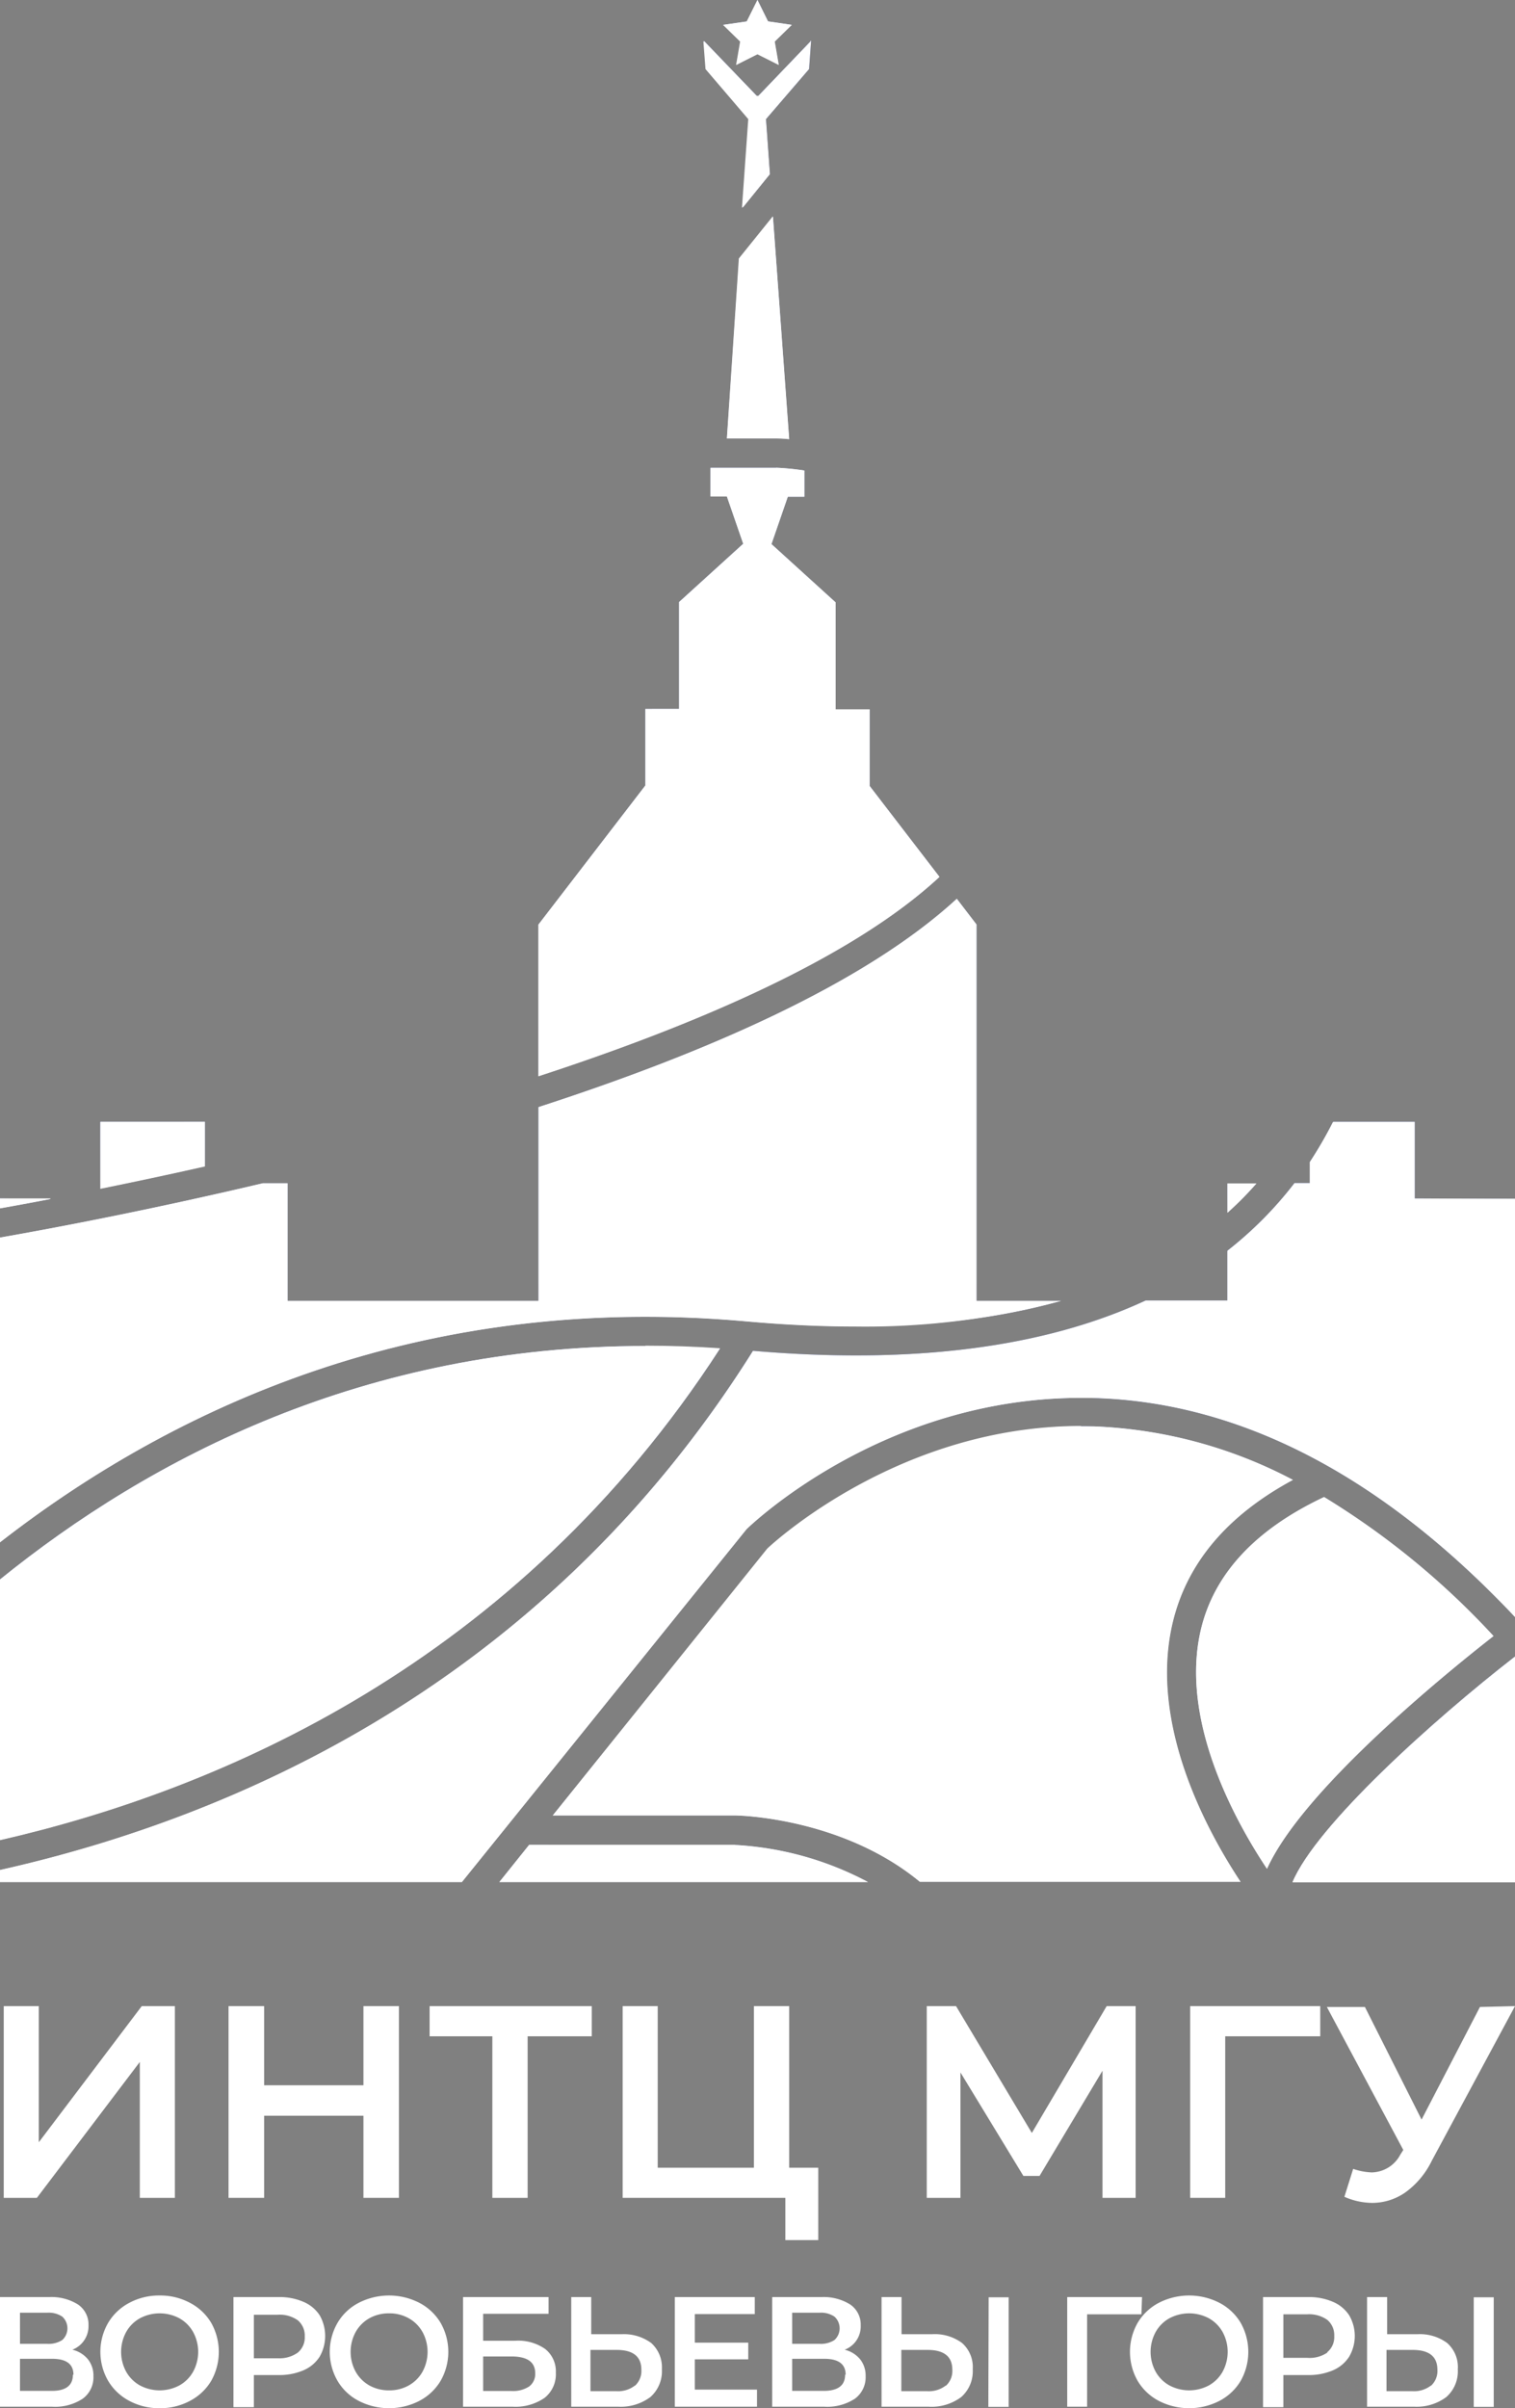 <?xml version="1.0" encoding="UTF-8"?> <svg xmlns="http://www.w3.org/2000/svg" xmlns:xlink="http://www.w3.org/1999/xlink" viewBox="0 0 141.73 225.2"><rect x="0" y="0" width="141.73" height="225.2" fill="#808080" stroke="none"/><defs><style> .cls-1 { fill: url(#Безымянный_градиент_9); } .cls-2 { fill: url(#Безымянный_градиент_9-2); } .cls-3 { fill: url(#Безымянный_градиент_9-3); } .cls-4 { fill: url(#Безымянный_градиент_9-4); } .cls-5 { fill: url(#Безымянный_градиент_9-5); } .cls-6 { fill: url(#Безымянный_градиент_9-6); } .cls-7 { fill: url(#Безымянный_градиент_9-7); } .cls-8 { fill: url(#Безымянный_градиент_9-8); } .cls-9 { fill: url(#Безымянный_градиент_9-9); } .cls-10 { fill: url(#Безымянный_градиент_9-10); } .cls-11 { fill: url(#Безымянный_градиент_9-11); } .cls-12 { fill: url(#Безымянный_градиент_9-12); } .cls-13 { fill: url(#Безымянный_градиент_9-13); } .cls-14 { fill: url(#Безымянный_градиент_9-14); } .cls-15 { fill: #fff; } </style><linearGradient id="Безымянный_градиент_9" data-name="Безымянный градиент 9" x1="70.87" y1="1.3" x2="70.87" y2="6.82" gradientUnits="userSpaceOnUse"><stop offset="0.15" stop-color="#2a3c90"></stop><stop offset="0.62" stop-color="#252351"></stop><stop offset="1" stop-color="#110e23"></stop></linearGradient><linearGradient id="Безымянный_градиент_9-2" x1="70.87" y1="24.73" x2="70.87" y2="43.66" xlink:href="#Безымянный_градиент_9"></linearGradient><linearGradient id="Безымянный_градиент_9-3" x1="69.13" y1="55.94" x2="69.13" y2="107.64" xlink:href="#Безымянный_градиент_9"></linearGradient><linearGradient id="Безымянный_градиент_9-4" x1="2.36" y1="112.26" x2="2.36" y2="113.06" xlink:href="#Безымянный_градиент_9"></linearGradient><linearGradient id="Безымянный_градиент_9-5" x1="14.28" y1="106.24" x2="14.28" y2="111.92" xlink:href="#Безымянный_градиент_9"></linearGradient><linearGradient id="Безымянный_градиент_9-6" x1="33.68" y1="135.77" x2="33.68" y2="177.78" xlink:href="#Безымянный_градиент_9"></linearGradient><linearGradient id="Безымянный_градиент_9-7" x1="116.19" y1="111.26" x2="116.19" y2="113.74" xlink:href="#Безымянный_градиент_9"></linearGradient><linearGradient id="Безымянный_градиент_9-8" x1="70.87" y1="7.16" x2="70.87" y2="21.36" xlink:href="#Безымянный_градиент_9"></linearGradient><linearGradient id="Безымянный_градиент_9-9" x1="49.63" y1="96.95" x2="49.63" y2="151.67" xlink:href="#Безымянный_градиент_9"></linearGradient><linearGradient id="Безымянный_градиент_9-10" x1="86.33" y1="142.52" x2="86.33" y2="181.22" xlink:href="#Безымянный_градиент_9"></linearGradient><linearGradient id="Безымянный_градиент_9-11" x1="70.87" y1="120.13" x2="70.87" y2="184.74" xlink:href="#Безымянный_градиент_9"></linearGradient><linearGradient id="Безымянный_градиент_9-12" x1="63.96" y1="173.25" x2="63.96" y2="176.4" xlink:href="#Безымянный_градиент_9"></linearGradient><linearGradient id="Безымянный_градиент_9-13" x1="131.32" y1="159.4" x2="131.32" y2="178.58" xlink:href="#Безымянный_градиент_9"></linearGradient><linearGradient id="Безымянный_градиент_9-14" x1="125.81" y1="147.44" x2="125.81" y2="179.05" xlink:href="#Безымянный_градиент_9"></linearGradient></defs><title>Белый лого вертикаль</title><g id="Слой_2" data-name="Слой 2"><g id="Слой_1-2" data-name="Слой 1"><g><g><g><polygon class="cls-1" points="68.89 6.07 70.87 5.04 72.84 6.07 72.46 3.88 74.06 2.32 71.85 2 70.87 0 69.88 2 67.67 2.32 69.27 3.88 68.89 6.07"></polygon><path class="cls-2" d="M68,41h4.69c.09,0,.51,0,1.14.07L72.31,20.27l-3.16,3.92Z"></path><path class="cls-3" d="M81.36,73.49V66.33H78.17v-10l-6-5.45,1.53-4.43h1.55V44a24.53,24.53,0,0,0-2.64-.26H66.47v2.67H68l1.53,4.43-6,5.45v10H60.37v7.16l-10,13v14.18C65.5,95.71,79.85,89.47,87.89,82Z"></path><path class="cls-4" d="M0,112.07V113c1.39-.25,3-.54,4.72-.88Z"></path><path class="cls-5" d="M19.17,104.9H9.39v6.25c3-.61,6.27-1.3,9.78-2.09Z"></path><path class="cls-6" d="M67.36,126.11q-3.54-.24-7-.24c-26.23,0-46.28,10.42-60.41,21.86v24.35C20.44,167.4,48.26,155.62,67.36,126.11Z"></path><path class="cls-7" d="M117.54,110.67h-2.71v2.74A31.84,31.84,0,0,0,117.54,110.67Z"></path><polygon class="cls-8" points="70.07 11.14 69.48 19.44 72.03 16.29 71.66 11.14 75.69 6.46 75.88 3.81 70.94 8.96 70.8 8.96 65.85 3.81 66.04 6.46 70.07 11.14"></polygon><path class="cls-9" d="M69.85,123.57c11.5,1,21.32.38,29.41-1.92H91.35V86.45l-1.84-2.4c-8.7,8-23.62,14.45-39.13,19.48v18.12H26.9v-11H24.59c-10.19,2.41-19,4.1-24.59,5.08v28.5C16.12,131.71,39.3,120.81,69.85,123.57Z"></path><path class="cls-10" d="M109.7,151.69c1.34-5.56,5.12-10,11.24-13.3a43.37,43.37,0,0,0-18.57-5C85,132.87,72.72,144,71.8,144.86L51.71,169.77H68.78c.48,0,10.07.25,17.28,6.21h30C112.87,171.19,107.42,161.17,109.7,151.69Z"></path><path class="cls-11" d="M132.34,112.07V104.9h-7.62a38.77,38.77,0,0,1-2.16,3.73v2H121.1a35.38,35.38,0,0,1-6.27,6.32v4.66h-7.65c-9.44,4.39-21.72,6-36.74,4.71C50.65,157.83,21.3,170.1,0,174.87V176H43.21l26.63-33c.54-.52,13.41-12.84,32.57-12.26,13.68.4,26.9,7.3,39.32,20.48v-39.1Z"></path><path class="cls-12" d="M49.51,172.51,46.71,176h34.5a29.89,29.89,0,0,0-12.45-3.47Z"></path><path class="cls-13" d="M120.91,176h20.82v-21.1C134,160.9,123.12,170.71,120.91,176Z"></path><path class="cls-14" d="M139.72,153a73.83,73.83,0,0,0-15.85-13c-6.37,3-10.25,7.12-11.51,12.33-2.07,8.58,3.29,18.12,6.17,22.44C121.79,167.5,134.81,156.83,139.72,153Z"></path></g><g><g><polygon class="cls-15" points="68.89 6.07 70.87 5.04 72.84 6.07 72.46 3.88 74.06 2.32 71.85 2 70.87 0 69.88 2 67.67 2.32 69.27 3.88 68.89 6.07"></polygon><path class="cls-15" d="M70.87,2.26l.09.18.23.47.52.08.2,0-.15.14-.37.37.09.52,0,.2-.18-.1-.46-.24-.47.24-.18.1,0-.2.08-.52L70,3.16,69.82,3,70,3l.52-.08.24-.47.09-.18m0-2.26-1,2-2.21.32,1.6,1.56-.38,2.19,2-1,2,1-.38-2.19,1.6-1.56L71.85,2l-1-2Z"></path></g><g><path class="cls-15" d="M68,41h4.69c.09,0,.51,0,1.14.07L72.31,20.27l-3.16,3.92Z"></path><path class="cls-15" d="M71.49,22.88,72.7,40H69l1.09-15.44,1.37-1.7m.82-2.61-3.16,3.92L68,41h4.69c.09,0,.51,0,1.14.07L72.31,20.27Z"></path></g><g><path class="cls-15" d="M81.36,73.49V66.33H78.17v-10l-6-5.45,1.53-4.43h1.55V44a24.53,24.53,0,0,0-2.64-.26H66.47v2.67H68l1.53,4.43-6,5.45v10H60.37v7.16l-10,13v14.18C65.5,95.71,79.85,89.47,87.89,82Z"></path><path class="cls-15" d="M72.61,44.76c.07,0,.68,0,1.65.14v.53H73l-.23.67-1.54,4.44-.21.62.49.44,5.66,5.16V67.33h3.19v6.5l.21.27,6,7.74c-6.89,6.1-18.7,12-35.16,17.41V86.79L61.16,74.1l.21-.27v-6.5h3.19V56.76l5.67-5.16.48-.44-.21-.62L69,46.1l-.23-.67H67.47v-.67h5.14m0-1H66.47v2.67H68l1.53,4.43-6,5.45v10H60.37v7.16l-10,13v14.18C65.5,95.71,79.85,89.47,87.89,82l-6.53-8.47V66.33H78.17v-10l-6-5.45,1.53-4.43h1.55V44a24.53,24.53,0,0,0-2.64-.26Z"></path></g><g><path class="cls-15" d="M0,112.07V113c1.39-.25,3-.54,4.72-.88Z"></path><path class="cls-15" d="M4.72,112.07H0V113c1.39-.25,3-.54,4.72-.88Z"></path></g><g><path class="cls-15" d="M19.17,104.9H9.39v6.25c3-.61,6.27-1.3,9.78-2.09Z"></path><path class="cls-15" d="M18.17,105.9v2.36c-2.56.57-5.17,1.13-7.78,1.66v-4h7.78m1-1H9.39v6.25c3-.61,6.27-1.3,9.78-2.09V104.9Z"></path></g><g><path class="cls-15" d="M67.36,126.11q-3.54-.24-7-.24c-26.23,0-46.28,10.42-60.41,21.86v24.35C20.44,167.4,48.26,155.62,67.36,126.11Z"></path><path class="cls-15" d="M60.41,126.87c1.71,0,3.44,0,5.16.14C47,154.73,20.52,166.14,1,170.82V148.21c17.64-14.16,37.63-21.34,59.41-21.34m0-1c-26.23,0-46.28,10.42-60.41,21.86v24.35c20.44-4.68,48.26-16.46,67.36-46q-3.54-.24-7-.24Z"></path></g><g><path class="cls-15" d="M117.54,110.67h-2.71v2.74A31.84,31.84,0,0,0,117.54,110.67Z"></path><path class="cls-15" d="M117.54,110.67h-2.71v2.74a31.84,31.84,0,0,0,2.71-2.74Z"></path></g><g><polygon class="cls-15" points="70.07 11.14 69.48 19.44 72.03 16.29 71.66 11.14 75.69 6.46 75.88 3.81 70.94 8.96 70.8 8.96 65.85 3.81 66.04 6.46 70.07 11.14"></polygon><path class="cls-15" d="M71.37,10l-.47.54,0,0,0,0L70.36,10h1m-.5,4.12L71,16l-.29.37.16-2.26m5-10.26L70.94,9H70.8l-5-5.15L66,6.46l4,4.68-.59,8.3L72,16.29l-.37-5.15,4-4.68.18-2.65Z"></path></g><g><path class="cls-15" d="M69.85,123.57c11.5,1,21.32.38,29.41-1.92H91.35V86.45l-1.84-2.4c-8.7,8-23.62,14.45-39.13,19.48v18.12H26.9v-11H24.59c-10.19,2.41-19,4.1-24.59,5.08v28.5C16.12,131.71,39.3,120.81,69.85,123.57Z"></path><path class="cls-15" d="M89.37,85.51l1,1.28v35.63a81,81,0,0,1-10.36.63c-3.18,0-6.56-.16-10-.48-3.19-.29-6.4-.43-9.54-.43s-6,.13-9,.4V104.26c17.5-5.73,30.27-12,38-18.75M25.9,111.67v11H50.23A97.45,97.45,0,0,0,1,142.23V116.58c5.63-1,14.07-2.63,23.7-4.91h1.2M89.51,84.05c-8.7,8-23.62,14.45-39.13,19.48v18.12H26.9v-11H24.59c-10.19,2.41-19,4.1-24.59,5.08v28.5C14.41,133,34.48,123.14,60.4,123.14q4.6,0,9.45.43,5.31.48,10.14.48a70.72,70.72,0,0,0,19.27-2.4H91.35V86.45l-1.84-2.4Z"></path></g><g><path class="cls-15" d="M109.7,151.69c1.34-5.56,5.12-10,11.24-13.3a43.37,43.37,0,0,0-18.57-5C85,132.87,72.72,144,71.8,144.86L51.71,169.77H68.78c.48,0,10.07.25,17.28,6.21h30C112.87,171.19,107.42,161.17,109.7,151.69Z"></path><path class="cls-15" d="M101.12,134.4l1.22,0a42.16,42.16,0,0,1,16.47,4c-5.42,3.33-8.81,7.69-10.08,13-2.13,8.86,2.12,18,5.48,23.53H86.41c-7.46-6-17.2-6.2-17.63-6.21h-15l18.73-23.23c1-.89,12.51-11.14,28.59-11.14m0-1c-16.7,0-28.42,10.62-29.32,11.46L51.71,169.77H68.78c.48,0,10.07.25,17.28,6.21h30c-3.17-4.79-8.62-14.81-6.34-24.29,1.34-5.56,5.12-10,11.24-13.3a43.37,43.37,0,0,0-18.57-5l-1.25,0Z"></path></g><g><path class="cls-15" d="M132.34,112.07V104.9h-7.62a38.77,38.77,0,0,1-2.16,3.73v2H121.1a35.38,35.38,0,0,1-6.27,6.32v4.66h-7.65c-9.44,4.39-21.72,6-36.74,4.71C50.65,157.83,21.3,170.1,0,174.87V176H43.21l26.63-33c.54-.52,13.41-12.84,32.57-12.26,13.68.4,26.9,7.3,39.32,20.48v-39.1Z"></path><path class="cls-15" d="M131.34,105.9v7.17h9.39v35.62c-12.11-12.22-25-18.61-38.29-19l-1.33,0c-18.81,0-31.44,12.05-32,12.56l-.05,0,0,0L42.73,175H3.85c20.9-5.32,48.24-17.92,67.12-47.57,3.12.25,6.16.37,9,.37,10.74,0,20-1.73,27.38-5.13h8.43v-5.18a36.31,36.31,0,0,0,5.76-5.8h2v-2.74c.61-.94,1.19-1.93,1.77-3h6m1-1h-7.62a38.77,38.77,0,0,1-2.16,3.73v2H121.1a35.38,35.38,0,0,1-6.27,6.32v4.66h-7.65q-11,5.11-27.16,5.13-4.59,0-9.58-.42C50.65,157.83,21.3,170.1,0,174.87V176H43.21l26.63-33c.53-.51,12.83-12.28,31.27-12.28l1.3,0c13.68.4,26.9,7.3,39.32,20.48v-39.1h-9.39V104.9Z"></path></g><g><path class="cls-15" d="M49.51,172.51,46.71,176h34.5a29.89,29.89,0,0,0-12.45-3.47Z"></path><path class="cls-15" d="M68.74,173.51A29,29,0,0,1,76.42,175H48.8L50,173.51H68.74m0-1H49.51L46.71,176h34.5a29.89,29.89,0,0,0-12.45-3.47Z"></path></g><g><path class="cls-15" d="M120.91,176h20.82v-21.1C134,160.9,123.12,170.71,120.91,176Z"></path><path class="cls-15" d="M140.73,157v18H122.55c2.86-4.7,10.87-12.17,18.18-18m1-2.07c-7.71,6-18.61,15.83-20.82,21.1h20.82v-21.1Z"></path></g><g><path class="cls-15" d="M139.72,153a73.83,73.83,0,0,0-15.85-13c-6.37,3-10.25,7.12-11.51,12.33-2.07,8.58,3.29,18.12,6.17,22.44C121.79,167.5,134.81,156.83,139.72,153Z"></path><path class="cls-15" d="M123.81,141.13a72,72,0,0,1,14.42,11.76c-5.33,4.23-15.78,13-19.79,19.88-2.7-4.39-6.9-12.79-5.11-20.22,1.15-4.75,4.67-8.59,10.48-11.42m.06-1.14c-6.37,3-10.25,7.12-11.51,12.33-2.07,8.58,3.29,18.12,6.17,22.44,3.26-7.26,16.28-17.93,21.19-21.77a73.83,73.83,0,0,0-15.85-13Z"></path></g></g></g><g><path class="cls-15" d="M.35,187.6H3.63v12.73l9.63-12.73h3.1v17.93H13.08V192.82L3.45,205.53H.35Z"></path><path class="cls-15" d="M37.32,187.6v17.93H34v-7.68H24.71v7.68H21.38V187.6h3.33V195H34v-7.4Z"></path><path class="cls-15" d="M55.36,190.42h-6v15.11h-3.3V190.42H40.19V187.6H55.36Z"></path><path class="cls-15" d="M76.55,202.71v6.77H73.47v-3.95H58.25V187.6h3.28v15.11h9V187.6h3.3v15.11Z"></path><path class="cls-15" d="M103.14,205.53l0-11.89-5.89,9.84H95.74l-5.89-9.68v11.73H86.7V187.6h2.74l7.09,11.86,7-11.86h2.71l0,17.93Z"></path><path class="cls-15" d="M123.51,190.42h-8.89l0,15.11h-3.28V187.6h12.17Z"></path><path class="cls-15" d="M141.73,187.6l-7.79,14.47A7.88,7.88,0,0,1,131.5,205a5.42,5.42,0,0,1-3.09,1,6.54,6.54,0,0,1-2.64-.57l.82-2.61a6,6,0,0,0,1.74.33,3.09,3.09,0,0,0,2.67-1.66l.28-.44-7.15-13.37h3.56l5.3,10.53,5.46-10.53Z"></path><path class="cls-15" d="M8.23,220.63a2.44,2.44,0,0,1,.51,1.58,2.47,2.47,0,0,1-1,2.1,4.71,4.71,0,0,1-2.88.75H0V214.81H4.58a4.69,4.69,0,0,1,2.7.68,2.26,2.26,0,0,1,1,1.95,2.36,2.36,0,0,1-1.51,2.29A2.7,2.7,0,0,1,8.23,220.63Zm-6.36-1.45H4.42a2.35,2.35,0,0,0,1.41-.36,1.48,1.48,0,0,0,0-2.18,2.28,2.28,0,0,0-1.41-.37H1.87Zm5,2.89c0-1-.67-1.49-2-1.49H1.87v3H4.8C6.15,223.59,6.82,223.08,6.82,222.07Z"></path><path class="cls-15" d="M12.11,224.52a5,5,0,0,1-2-1.89,5.42,5.42,0,0,1,0-5.4,5,5,0,0,1,2-1.89,5.88,5.88,0,0,1,2.82-.68,5.89,5.89,0,0,1,2.83.68,5,5,0,0,1,2,1.88,5.53,5.53,0,0,1,0,5.42,5,5,0,0,1-2,1.88,5.89,5.89,0,0,1-2.83.68A5.88,5.88,0,0,1,12.11,224.52Zm4.67-1.45a3.33,3.33,0,0,0,1.29-1.29,3.88,3.88,0,0,0,0-3.7,3.33,3.33,0,0,0-1.29-1.29,3.93,3.93,0,0,0-3.69,0,3.33,3.33,0,0,0-1.29,1.29,3.88,3.88,0,0,0,0,3.7,3.33,3.33,0,0,0,1.29,1.29,3.93,3.93,0,0,0,3.69,0Z"></path><path class="cls-15" d="M28.38,215.25a3.38,3.38,0,0,1,1.52,1.25,3.9,3.9,0,0,1,0,3.89,3.36,3.36,0,0,1-1.52,1.27,5.72,5.72,0,0,1-2.32.44H23.75v3H21.84V214.81h4.22A5.55,5.55,0,0,1,28.38,215.25ZM27.86,220a1.83,1.83,0,0,0,.65-1.51,1.86,1.86,0,0,0-.65-1.51,2.94,2.94,0,0,0-1.89-.52H23.75v4.07H26A2.94,2.94,0,0,0,27.86,220Z"></path><path class="cls-15" d="M33.57,224.52a4.91,4.91,0,0,1-2-1.89,5.42,5.42,0,0,1,0-5.4,4.91,4.91,0,0,1,2-1.89,6.21,6.21,0,0,1,5.65,0,5,5,0,0,1,2,1.88,5.46,5.46,0,0,1,0,5.42,5,5,0,0,1-2,1.88,6.21,6.21,0,0,1-5.65,0Zm4.67-1.45a3.33,3.33,0,0,0,1.29-1.29,3.88,3.88,0,0,0,0-3.7,3.33,3.33,0,0,0-1.29-1.29,3.64,3.64,0,0,0-1.84-.46,3.71,3.71,0,0,0-1.85.46,3.37,3.37,0,0,0-1.28,1.29,3.88,3.88,0,0,0,0,3.7,3.37,3.37,0,0,0,1.28,1.29,3.71,3.71,0,0,0,1.85.46A3.64,3.64,0,0,0,38.24,223.07Z"></path><path class="cls-15" d="M43.32,214.81h8v1.56H45.2v2.52h3a4.41,4.41,0,0,1,2.8.77,2.67,2.67,0,0,1,1,2.22,2.82,2.82,0,0,1-1.05,2.35,4.8,4.8,0,0,1-3,.83H43.32Zm4.51,8.78a2.78,2.78,0,0,0,1.67-.42,1.46,1.46,0,0,0,.57-1.23c0-1.06-.74-1.58-2.24-1.58H45.2v3.23Z"></path><path class="cls-15" d="M60.92,219.1a3.06,3.06,0,0,1,1,2.46,3.21,3.21,0,0,1-1.08,2.6,4.64,4.64,0,0,1-3,.9h-4.4V214.81h1.87v3.47h2.84A4.33,4.33,0,0,1,60.92,219.1Zm-1.52,4a1.86,1.86,0,0,0,.6-1.5c0-1.23-.77-1.85-2.31-1.85H55.24v3.86h2.45A2.57,2.57,0,0,0,59.4,223.08Z"></path><path class="cls-15" d="M70.82,223.46v1.6H63.13V214.81h7.48v1.59H65v2.67H70v1.56H65v2.83Z"></path><path class="cls-15" d="M80.47,220.63a2.44,2.44,0,0,1,.51,1.58,2.48,2.48,0,0,1-1,2.1,4.76,4.76,0,0,1-2.89.75H72.24V214.81h4.58a4.69,4.69,0,0,1,2.7.68,2.26,2.26,0,0,1,1,1.95,2.33,2.33,0,0,1-1.5,2.29A2.7,2.7,0,0,1,80.47,220.63Zm-6.36-1.45h2.55a2.33,2.33,0,0,0,1.41-.36,1.48,1.48,0,0,0,0-2.18,2.26,2.26,0,0,0-1.41-.37H74.11Zm5,2.89c0-1-.67-1.49-2-1.49H74.11v3H77C78.39,223.59,79.06,223.08,79.06,222.07Z"></path><path class="cls-15" d="M90,219.1a3,3,0,0,1,1,2.46,3.21,3.21,0,0,1-1.08,2.6,4.64,4.64,0,0,1-3.05.9h-4.4V214.81h1.87v3.47h2.84A4.3,4.3,0,0,1,90,219.1Zm-1.51,4a1.86,1.86,0,0,0,.6-1.5c0-1.23-.77-1.85-2.32-1.85H84.32v3.86h2.44A2.58,2.58,0,0,0,88.48,223.08Zm4-8.27h1.87v10.25H92.46Z"></path><path class="cls-15" d="M106.78,216.42H101.7v8.64H99.84V214.81h7Z"></path><path class="cls-15" d="M108.42,224.52a5,5,0,0,1-2-1.89,5.49,5.49,0,0,1,0-5.4,5,5,0,0,1,2-1.89,6.21,6.21,0,0,1,5.65,0,5,5,0,0,1,2,1.88,5.53,5.53,0,0,1,0,5.42,5,5,0,0,1-2,1.88,6.21,6.21,0,0,1-5.65,0Zm4.67-1.45a3.33,3.33,0,0,0,1.29-1.29,3.88,3.88,0,0,0,0-3.7,3.33,3.33,0,0,0-1.29-1.29,3.93,3.93,0,0,0-3.69,0,3.33,3.33,0,0,0-1.29,1.29,3.88,3.88,0,0,0,0,3.7,3.33,3.33,0,0,0,1.29,1.29,3.93,3.93,0,0,0,3.69,0Z"></path><path class="cls-15" d="M124.69,215.25a3.38,3.38,0,0,1,1.52,1.25,3.83,3.83,0,0,1,0,3.89,3.36,3.36,0,0,1-1.52,1.27,5.72,5.72,0,0,1-2.32.44h-2.31v3h-1.9V214.81h4.21A5.55,5.55,0,0,1,124.69,215.25Zm-.52,4.71a1.83,1.83,0,0,0,.65-1.51,1.86,1.86,0,0,0-.65-1.51,2.94,2.94,0,0,0-1.89-.52h-2.22v4.07h2.22A2.94,2.94,0,0,0,124.17,220Z"></path><path class="cls-15" d="M135.38,219.1a3,3,0,0,1,1,2.46,3.21,3.21,0,0,1-1.08,2.6,4.66,4.66,0,0,1-3,.9h-4.41V214.81h1.88v3.47h2.84A4.3,4.3,0,0,1,135.38,219.1Zm-1.51,4a1.86,1.86,0,0,0,.6-1.5c0-1.23-.77-1.85-2.32-1.85h-2.44v3.86h2.44A2.6,2.6,0,0,0,133.87,223.08Zm4-8.27h1.87v10.25h-1.87Z"></path></g></g></g></g></svg> 
